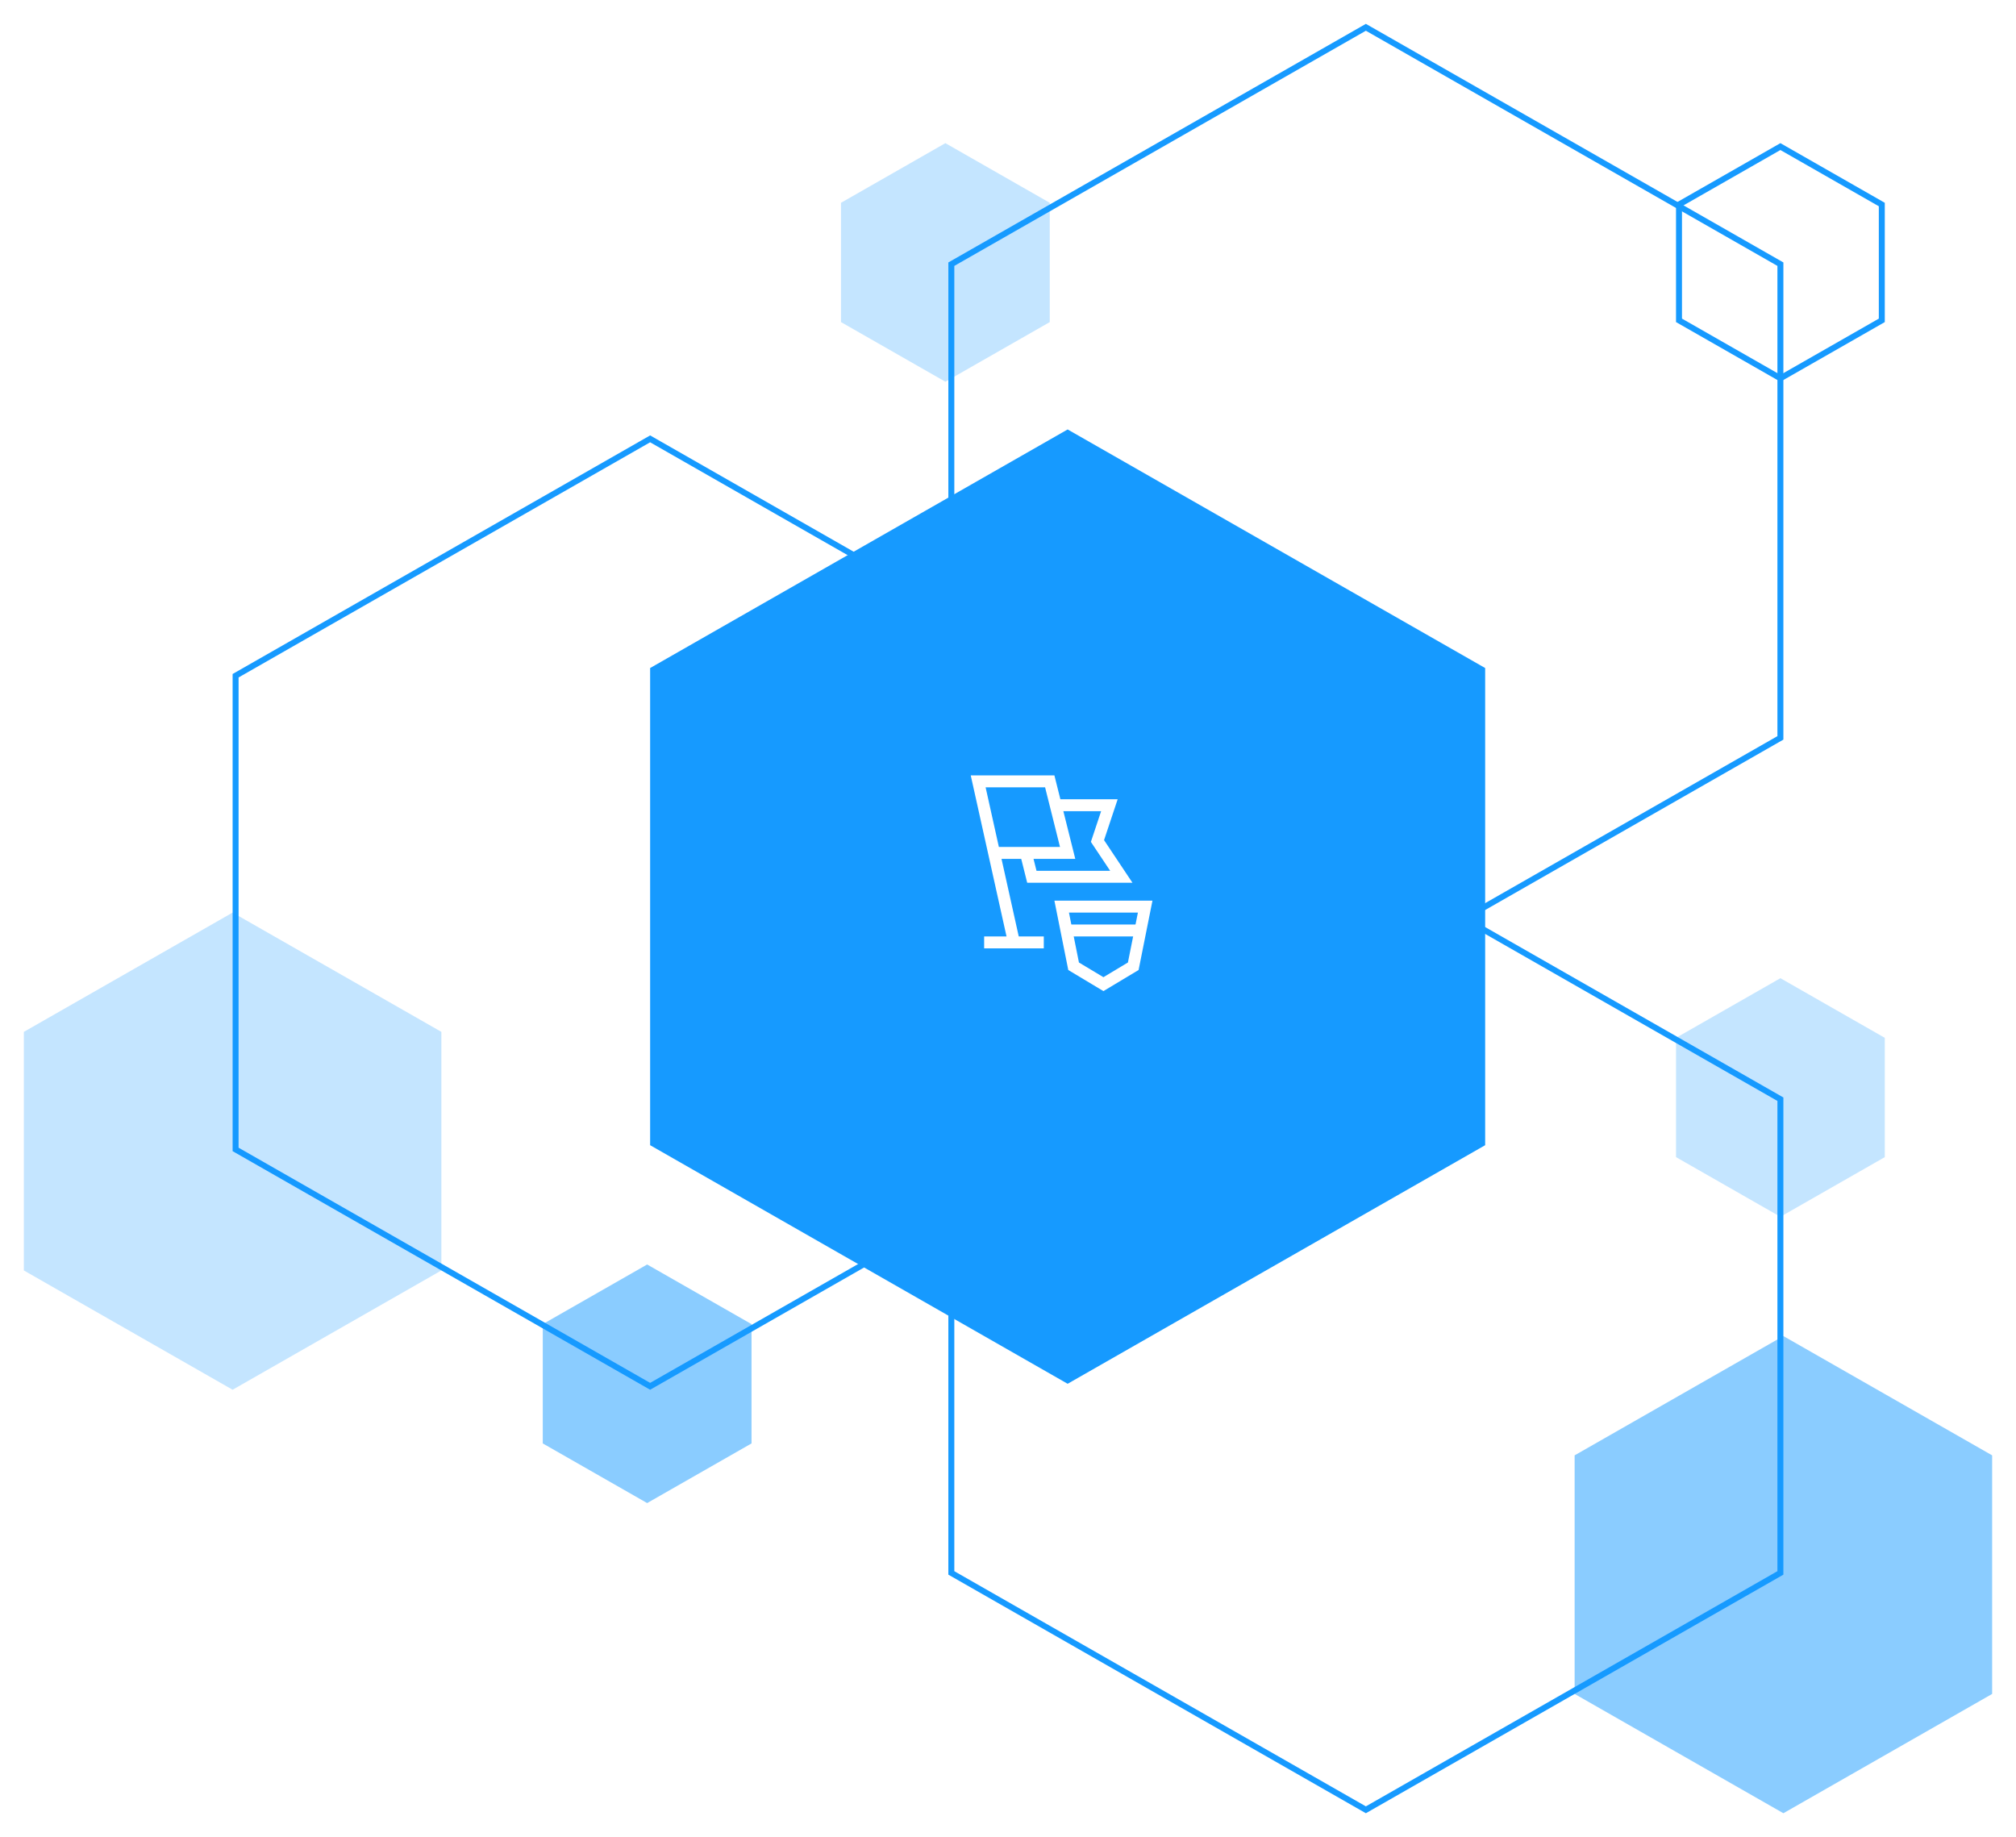 <?xml version="1.0" encoding="UTF-8"?> <svg xmlns="http://www.w3.org/2000/svg" width="338" height="308" viewBox="0 0 338 308" fill="none"> <g filter="url(#filter0_d)"> <path d="M109 228.424L39.5 188.71V109.29L109 69.576L178.5 109.29V149V188.71L109 228.424Z" stroke="#169AFF"></path> <path opacity="0.25" d="M4 169V209L39 229L74 209V169L39 149L4 169Z" fill="#169AFF"></path> <path opacity="0.5" d="M264 240V280L299 300L334 280V240L299 220L264 240Z" fill="#169AFF"></path> <path opacity="0.25" d="M141 30V50L158.5 60L176 50V30L158.5 20L141 30Z" fill="#169AFF"></path> <path opacity="0.5" d="M91 218V238L108.5 248L126 238V218L108.5 208L91 218Z" fill="#169AFF"></path> <path opacity="0.25" d="M281 170V190L298.5 200L316 190V170L298.5 160L281 170Z" fill="#169AFF"></path> <path d="M229 159.424L159.5 119.71V40.29L229 0.576L298.5 40.29V119.71L229 159.424Z" stroke="#169AFF"></path> <path d="M229 299.424L159.5 259.71V180.29L229 140.576L298.5 180.29V259.71L229 299.424Z" stroke="#169AFF"></path> <path d="M298.5 59.424L281.5 49.71V30.29L298.5 20.576L315.5 30.29V49.71L298.5 59.424Z" stroke="#169AFF"></path> <path d="M109 108V188L179 228L249 188V108L179 68L109 108Z" fill="#169AFF"></path> </g> <path d="M190 162L192 152H185H178L180 162L185 165L190 162Z" stroke="white" stroke-width="2" stroke-miterlimit="10"></path> <path d="M170 158L166.667 143M166.667 143L164 131H176L179 143H166.667Z" stroke="white" stroke-width="2"></path> <path d="M177 135H186L184 141L188 147H173L172 143" stroke="white" stroke-width="2"></path> <path d="M165 158H175" stroke="white" stroke-width="2"></path> <path d="M179 156H191" stroke="white" stroke-width="2"></path> <defs> <filter id="filter0_d" x="0" y="0" width="338" height="308" filterUnits="userSpaceOnUse" color-interpolation-filters="sRGB"> <feFlood flood-opacity="0" result="BackgroundImageFix"></feFlood> <feColorMatrix in="SourceAlpha" type="matrix" values="0 0 0 0 0 0 0 0 0 0 0 0 0 0 0 0 0 0 127 0" result="hardAlpha"></feColorMatrix> <feOffset dy="4"></feOffset> <feGaussianBlur stdDeviation="2"></feGaussianBlur> <feComposite in2="hardAlpha" operator="out"></feComposite> <feColorMatrix type="matrix" values="0 0 0 0 0 0 0 0 0 0 0 0 0 0 0 0 0 0 0.25 0"></feColorMatrix> <feBlend mode="normal" in2="BackgroundImageFix" result="effect1_dropShadow"></feBlend> <feBlend mode="normal" in="SourceGraphic" in2="effect1_dropShadow" result="shape"></feBlend> </filter> </defs> </svg> 